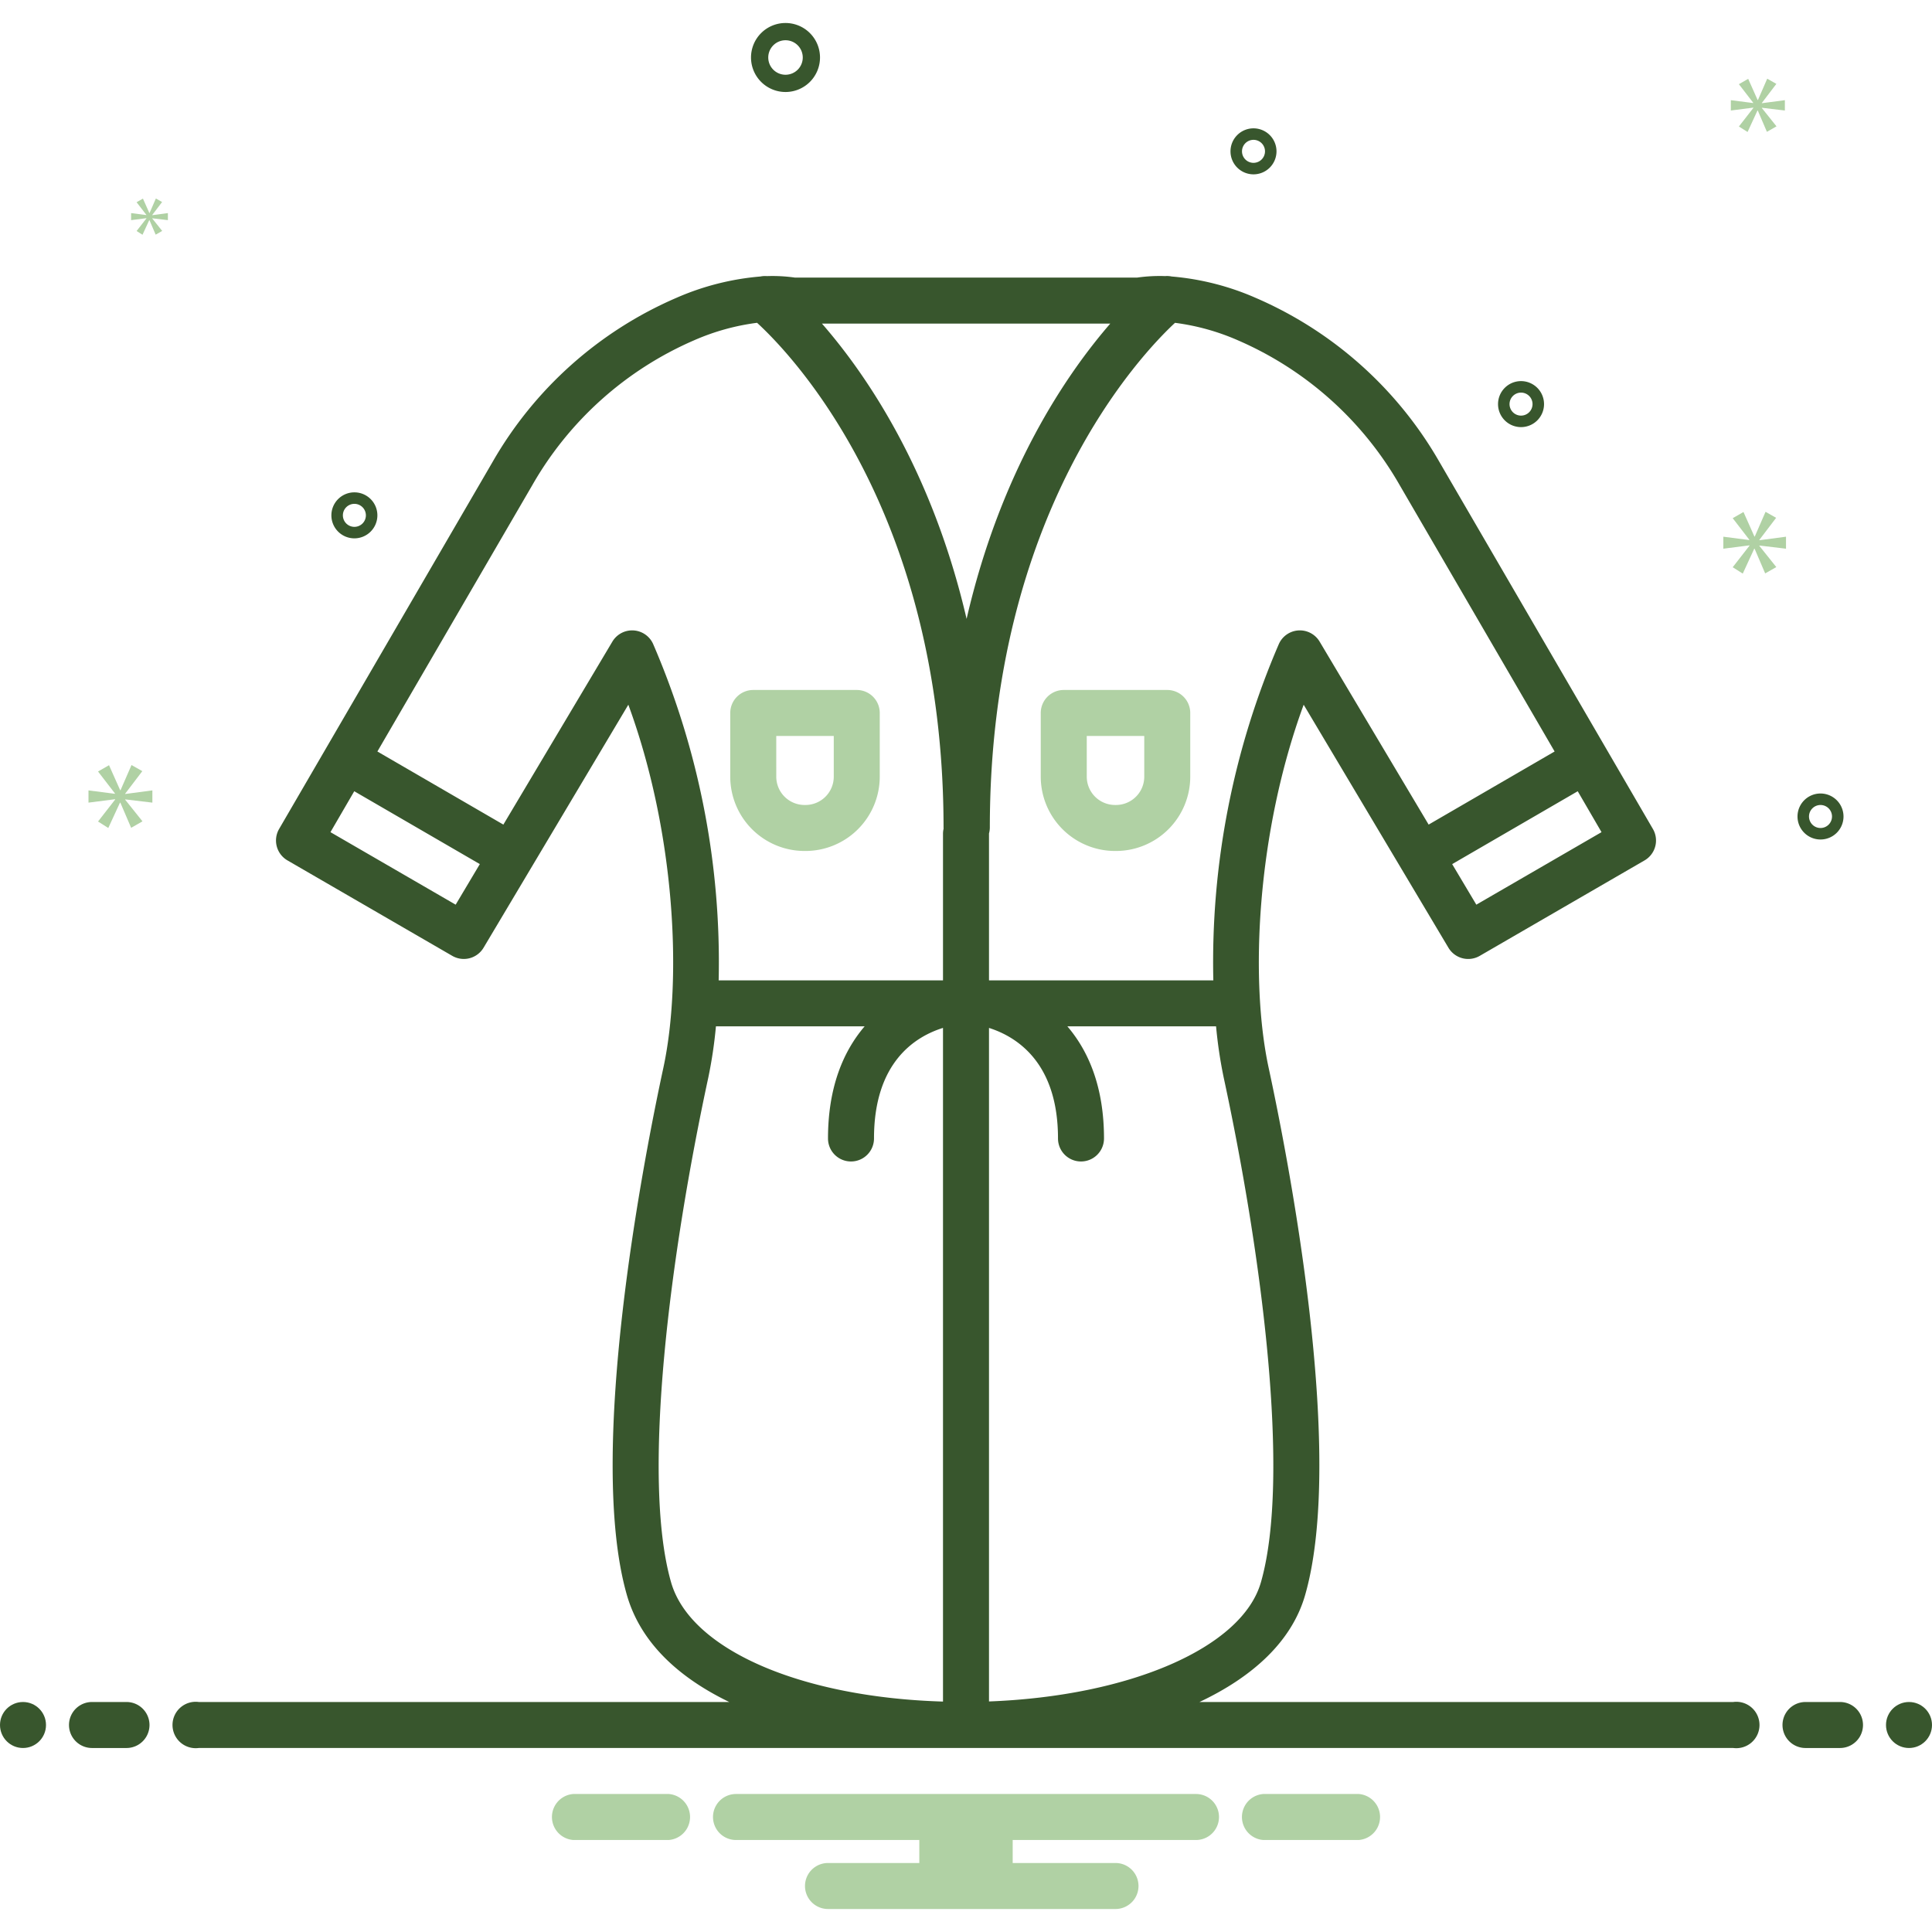 <svg xmlns="http://www.w3.org/2000/svg" viewBox="0 0 168 168" id="Bathrobe"><circle cx="2" cy="150" r="2" fill="#38562d" class="color2d4356 svgShape"></circle><path fill="#38562d" d="M11 148H8a2 2 0 0 0 0 4h3a2 2 0 0 0 0-4zM160 148h-3a2 2 0 0 0 0 4h3a2 2 0 0 0 0-4z" class="color2d4356 svgShape"></path><circle cx="166" cy="150" r="2" fill="#38562d" class="color2d4356 svgShape"></circle><path fill="#b0d1a4" d="M118.154 156h-8.308a2.006 2.006 0 0 0 0 4h8.308a2.006 2.006 0 0 0 0-4zM58.154 156H49.846a2.006 2.006 0 0 0 0 4h8.308a2.006 2.006 0 0 0 0-4zM104 156H64a2 2 0 0 0 0 4H79.94v2H72a2 2 0 0 0 0 4H97a2 2 0 0 0 0-4H88.06v-2H104a2 2 0 0 0 0-4zM96.959 73.998h.083a6.466 6.466 0 0 0 6.458-6.458v-5.542a2 2 0 0 0-2-2h-9a2 2 0 0 0-2 2v5.542A6.466 6.466 0 0 0 96.959 73.998zm-2.458-10h5v3.542a2.461 2.461 0 0 1-2.458 2.458h-.083a2.461 2.461 0 0 1-2.458-2.458zM69.959 73.998h.083a6.466 6.466 0 0 0 6.458-6.458v-5.542a2 2 0 0 0-2-2h-9a2 2 0 0 0-2 2v5.542A6.466 6.466 0 0 0 69.959 73.998zm-2.458-10h5v3.542a2.461 2.461 0 0 1-2.458 2.458h-.083a2.461 2.461 0 0 1-2.458-2.458z" class="color0bceb2 svgShape"></path><path fill="#38562d" d="M150.721 148H104.302c4.587-2.163 8.024-5.237 9.19-9.309 3.554-12.417-1.53-38.218-3.173-45.83-1.656-7.674-1.039-20.459 3.044-31.581l12.589 21.132a1.999 1.999 0 0 0 2.721.707l14.33-8.3a2 2 0 0 0 .727-2.736L125.163 40.162a33.897 33.897 0 0 0-15.972-14.26 22.933 22.933 0 0 0-7.303-1.858 1.998 1.998 0 0 0-.574-.036 13.947 13.947 0 0 0-2.438.131h-29.749a13.957 13.957 0 0 0-2.442-.13 1.998 1.998 0 0 0-.565.035 22.92 22.92 0 0 0-7.309 1.858A33.898 33.898 0 0 0 42.837 40.162L24.271 72.082a2 2 0 0 0 .727 2.736l14.33 8.3a2 2 0 0 0 2.721-.707L54.638 61.279c4.083 11.122 4.7 23.907 3.044 31.581-1.643 7.612-6.727 33.413-3.173 45.83 1.196 4.177 4.547 7.205 8.903 9.309H17.279a2.017 2.017 0 1 0 0 4H150.721a2.017 2.017 0 1 0 0-4zm-41.076-10.41C108.017 143.278 98.24 147.491 86 147.952V89.385c2.389.757 6 2.993 6 9.613a2 2 0 0 0 4 0c0-4.462-1.336-7.588-3.185-9.75h12.93a39.489 39.489 0 0 0 .664 4.456C109.691 108.917 112.266 128.434 109.646 137.59zm29.618-65.229L128.377 78.667l-2.101-3.527L137.194 68.804zM102.174 28.072a19.906 19.906 0 0 1 5.47 1.52 29.869 29.869 0 0 1 14.061 12.582l13.479 23.173-10.955 6.357L114.75 55.793a2 2 0 0 0-3.538.193 69.809 69.809 0 0 0-5.705 29.262H86.016L86 85.245V72.498l-.002-.015a1.988 1.988 0 0 0 .074-.509C86.073 44.555 99.257 30.782 102.174 28.072zm-5.629.068c-3.788 4.369-9.505 12.706-12.493 25.678-3.011-12.967-8.765-21.306-12.577-25.678zM39.623 78.667L28.736 72.361l2.069-3.558 10.919 6.336zm17.165-22.681a2.001 2.001 0 0 0-1.71-1.167q-.055-.003-.11-.003a2 2 0 0 0-1.718.977L43.771 71.704l-10.955-6.357L46.295 42.174a29.87 29.87 0 0 1 14.06-12.582 19.907 19.907 0 0 1 5.477-1.522c2.927 2.681 16.216 16.379 16.216 43.928 0 .016.007.031.007.047A1.991 1.991 0 0 0 82 72.498V85.245l-.016.004H62.493A69.809 69.809 0 0 0 56.788 55.986zM58.354 137.589c-2.621-9.155-.046-28.672 3.237-43.885a39.489 39.489 0 0 0 .664-4.456H75.185C73.336 91.41 72 94.537 72 98.998a2 2 0 0 0 4 0c0-6.636 3.588-8.863 6-9.615V147.962C69.639 147.598 60.029 143.441 58.354 137.589zM68.305 8a3 3 0 1 0-3-3A3.003 3.003 0 0 0 68.305 8zm0-4.5a1.5 1.5 0 1 1-1.5 1.5A1.501 1.501 0 0 1 68.305 3.5zM158.305 69a2 2 0 1 0 2 2A2.002 2.002 0 0 0 158.305 69zm0 3a1 1 0 1 1 1-1A1.001 1.001 0 0 1 158.305 72zM132.264 33.14a2 2 0 1 0 2 2A2.002 2.002 0 0 0 132.264 33.14zm0 3a1 1 0 1 1 1-1A1.001 1.001 0 0 1 132.264 36.14zM109 11.16a2 2 0 1 0 2 2A2.002 2.002 0 0 0 109 11.16zm0 3a1 1 0 1 1 1-1A1.001 1.001 0 0 1 109 14.16zM32.816 44.813a2 2 0 1 0-2 2A2.002 2.002 0 0 0 32.816 44.813zm-3 0a1 1 0 1 1 1 1A1.001 1.001 0 0 1 29.816 44.813z" class="color2d4356 svgShape"></path><polygon fill="#b0d1a4" points="10.888 69.011 12.375 67.056 11.436 66.524 10.481 68.714 10.45 68.714 9.48 66.539 8.525 67.087 9.996 68.996 9.996 69.027 7.695 68.73 7.695 69.794 10.011 69.497 10.011 69.528 8.525 71.436 9.416 72 10.434 69.794 10.465 69.794 11.404 71.984 12.39 71.421 10.888 69.543 10.888 69.512 13.25 69.794 13.25 68.73 10.888 69.042 10.888 69.011" class="color0bceb2 svgShape"></polygon><polygon fill="#b0d1a4" points="12.734 18.99 11.878 20.089 12.392 20.414 12.978 19.143 12.996 19.143 13.536 20.405 14.104 20.081 13.239 18.999 13.239 18.981 14.599 19.143 14.599 18.531 13.239 18.711 13.239 18.693 14.095 17.567 13.555 17.26 13.005 18.522 12.987 18.522 12.429 17.269 11.878 17.585 12.726 18.684 12.726 18.702 11.401 18.531 11.401 19.143 12.734 18.972 12.734 18.99" class="color0bceb2 svgShape"></polygon><polygon fill="#b0d1a4" points="155.305 47.713 155.305 46.67 152.988 46.977 152.988 46.946 154.446 45.028 153.525 44.506 152.589 46.654 152.558 46.654 151.607 44.521 150.67 45.059 152.113 46.931 152.113 46.962 149.856 46.67 149.856 47.713 152.128 47.422 152.128 47.453 150.67 49.325 151.545 49.878 152.543 47.713 152.573 47.713 153.494 49.862 154.461 49.31 152.988 47.468 152.988 47.437 155.305 47.713" class="color0bceb2 svgShape"></polygon><polygon fill="#b0d1a4" points="153.208 8.948 154.466 7.293 153.671 6.843 152.864 8.696 152.837 8.696 152.017 6.856 151.208 7.32 152.453 8.935 152.453 8.961 150.507 8.71 150.507 9.61 152.466 9.358 152.466 9.385 151.208 11 151.963 11.477 152.824 9.61 152.85 9.61 153.644 11.463 154.479 10.987 153.208 9.398 153.208 9.371 155.206 9.61 155.206 8.71 153.208 8.974 153.208 8.948" class="color0bceb2 svgShape"></polygon></svg>